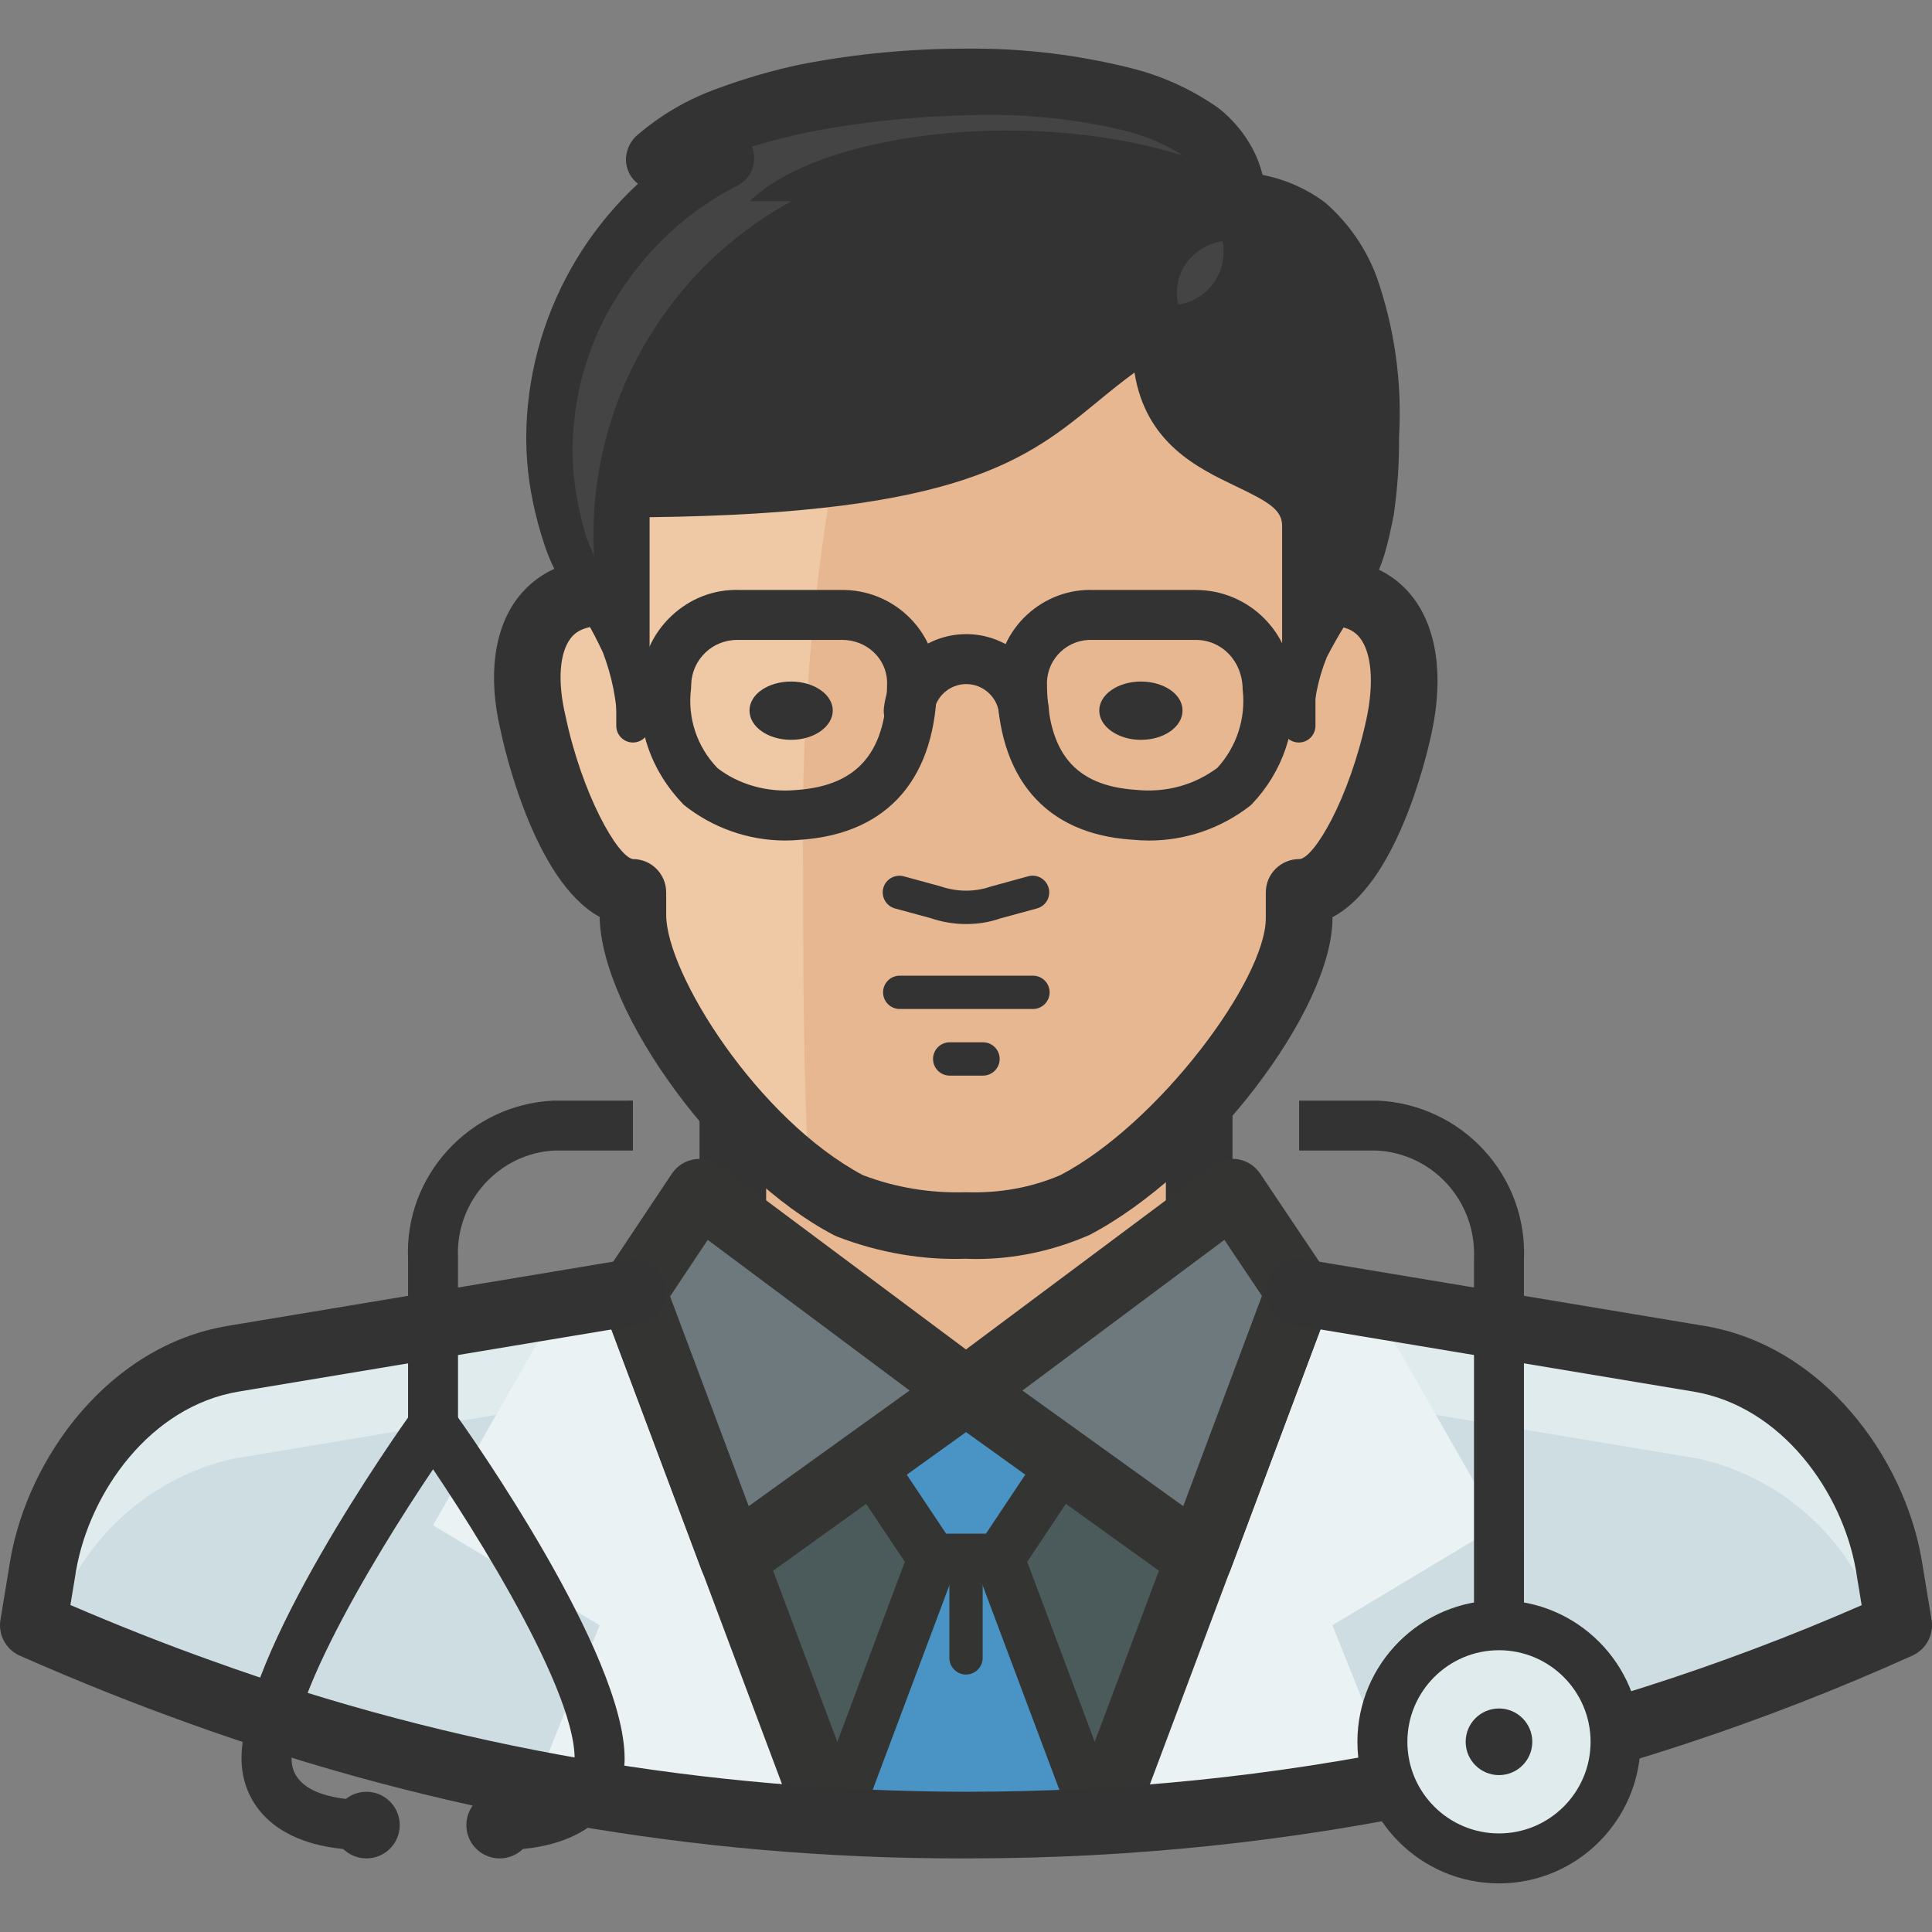 <?xml version="1.0" encoding="iso-8859-1"?>
<!-- Generator: Adobe Illustrator 19.0.0, SVG Export Plug-In . SVG Version: 6.00 Build 0)  -->
<svg version="1.1" id="Capa_1" xmlns="http://www.w3.org/2000/svg" xmlns:xlink="http://www.w3.org/1999/xlink" x="0px" y="0px"
	 viewBox="0 0 511.998 511.998" style="enable-background:new 0 0 511.998 511.998;" xml:space="preserve">
<rect x="0" y="0" width="511.998" height="511.998" fill="#808080" stroke="none"/>
<path style="fill:#E0EBEE;" d="M500.527,414.637c-4.149-23.835-22.775-49.964-50.317-54.554l-105.931-17.655H167.727L61.796,360.082
	c-27.542,4.59-46.168,30.72-50.317,54.554L8.83,430.703c157.21,70.621,337.134,70.621,494.345,0L500.527,414.637z"/>
<path style="fill:#CEDDE1;" d="M450.21,386.565L344.279,368.91H167.727L61.796,386.565c-23.34,5.323-41.878,23.013-48.287,46.08
	c154.5,68.061,330.487,68.061,484.988,0C492.088,409.578,473.55,391.888,450.21,386.565z"/>
<rect x="194.21" y="262.979" style="fill:#E6B790;" width="123.586" height="132.414"/>
<path style="fill:#333333;" d="M317.796,404.22H194.21c-4.873,0-8.828-3.946-8.828-8.828V262.979c0-4.873,3.955-8.828,8.828-8.828
	h123.586c4.882,0,8.828,3.955,8.828,8.828v132.414C326.623,400.265,322.678,404.22,317.796,404.22z M203.037,386.565h105.931
	V271.806H203.037V386.565z"/>
<g>
	<path style="fill:#EAF2F3;" d="M220.692,483.668l-52.966-141.241h-17.655l-35.31,61.793l44.138,26.483l-17.655,44.138
		C167.471,479.767,194.024,482.715,220.692,483.668z"/>
	<path style="fill:#EAF2F3;" d="M291.313,483.668l52.966-141.241h17.655l35.31,61.793l-44.138,26.483l17.655,44.138
		C344.535,479.767,317.981,482.715,291.313,483.668z"/>
</g>
<path style="fill:#EFC8A5;" d="M353.106,157.048v-17.655c0-61.793-26.483-97.103-97.103-97.103s-97.103,35.31-97.103,97.103v17.655
	c-16.949,0.441-22.069,15.713-17.655,34.516c3.266,15.625,13.594,44.932,26.483,44.932v16.772c0,20.303,28.072,50.759,57.291,66.207
	c9.949,3.866,20.586,5.667,31.25,5.297c9.719,0.38,19.403-1.43,28.337-5.297c29.131-15.272,59.674-45.021,59.674-65.324v-17.655
	c13.241,0,23.128-28.513,26.483-44.138C374.822,173.467,370.055,157.489,353.106,157.048z"/>
<path style="fill:#E6B790;" d="M353.106,157.048v-17.655c0-61.793-26.483-97.103-97.103-97.103
	c-4.687-0.097-9.375,0.079-14.036,0.53c-20.409,60.178-30.261,123.436-29.131,186.968c0,24.894,0,55.172,1.589,83.597
	c3.469,2.233,6.912,4.264,10.328,6.091c9.949,3.866,20.586,5.667,31.25,5.297c9.719,0.38,19.403-1.43,28.337-5.297
	c29.396-15.272,59.939-45.021,59.939-65.324v-17.655c13.241,0,23.128-28.513,26.483-44.138
	C374.822,173.467,370.055,157.489,353.106,157.048z"/>
<g>
	<path style="fill:#333333;" d="M273.746,267.392h-35.31c-2.436,0-4.414-1.977-4.414-4.414s1.977-4.414,4.414-4.414h35.31
		c2.436,0,4.414,1.977,4.414,4.414S276.183,267.392,273.746,267.392z"/>
	<path style="fill:#333333;" d="M256.065,244.882c-3.169,0-6.382-0.521-9.437-1.562l-9.446-2.569
		c-2.348-0.644-3.734-3.072-3.098-5.42c0.636-2.348,3.072-3.725,5.42-3.098l9.71,2.648c4.458,1.527,9.092,1.527,13.294,0.079
		l9.975-2.737c2.383-0.636,4.785,0.75,5.42,3.098c0.636,2.357-0.742,4.785-3.098,5.42l-9.719,2.648
		C262.253,244.388,259.181,244.882,256.065,244.882z"/>
	<path style="fill:#333333;" d="M260.505,285.048h-8.828c-2.436,0-4.414-1.977-4.414-4.414c0-2.436,1.977-4.414,4.414-4.414h8.828
		c2.436,0,4.414,1.977,4.414,4.414C264.919,283.07,262.941,285.048,260.505,285.048z"/>
	<path style="fill:#333333;" d="M258.73,333.644c-0.936,0-1.871-0.026-2.807-0.062c-11.282,0.388-22.969-1.571-34.092-5.879
		c-0.309-0.124-0.6-0.256-0.9-0.415c-29.917-15.634-61.546-58.721-62.023-84.295c-17.399-9.49-25.335-45.03-26.297-49.629
		c-3.346-14.239-1.704-26.739,4.652-34.993c2.472-3.196,6.506-6.877,12.818-8.81v-10.178c0-71.283,34.648-105.931,105.931-105.931
		s105.931,34.648,105.931,105.931v10.222c4.952,1.571,9.128,4.431,12.323,8.492c6.532,8.307,8.36,21.124,5.138,36.096
		c-1.58,7.353-9.437,39.971-26.289,48.87v0.212c0,24.408-33.103,67.593-64.397,84.003
		C278.937,331.543,268.785,333.644,258.73,333.644z M228.673,311.424c8.748,3.328,17.867,4.811,27.286,4.529
		c8.995,0.3,17.47-1.254,25.15-4.582c25.927-13.63,54.343-51.738,54.343-68.078v-6.797c0-4.873,3.946-8.828,8.828-8.828
		c3.884,0,13.303-15.96,17.849-37.164c2.03-9.463,1.377-17.496-1.748-21.478c-1.024-1.298-2.913-3.037-7.512-3.151
		c-4.785-0.124-8.598-4.043-8.598-8.828v-17.655c0-61.052-27.224-88.276-88.276-88.276s-88.276,27.224-88.276,88.276v17.655
		c0,4.785-3.814,8.695-8.598,8.828c-5.473,0.15-7.3,2.516-7.901,3.293c-2.966,3.849-3.496,11.467-1.395,20.383
		c4.396,21.01,13.886,37.553,17.92,38.118c4.873,0,8.801,3.955,8.801,8.828v5.914C176.554,258.062,200.866,296.612,228.673,311.424z
		"/>
</g>
<polygon style="fill:#4B5A5B;" points="256.003,368.91 194.21,413.048 220.692,474.841 291.313,474.841 317.796,413.048 "/>
<polygon style="fill:#4994C4;" points="247.175,413.048 264.83,413.048 291.313,483.668 220.692,483.668 "/>
<g>
	<path style="fill:#343433;" d="M291.313,490.289h-70.621c-2.172,0-4.211-1.068-5.438-2.851c-1.236-1.783-1.518-4.061-0.759-6.091
		l26.483-70.621c0.971-2.578,3.443-4.29,6.197-4.29h17.655c2.763,0,5.235,1.713,6.197,4.29l26.483,70.621
		c0.768,2.03,0.486,4.308-0.759,6.091C295.524,489.212,293.485,490.289,291.313,490.289z M230.244,477.048h51.518l-21.522-57.379
		h-8.474L230.244,477.048z"/>
	
		<rect x="242.275" y="404.172" transform="matrix(-0.351 0.936 -0.936 -0.351 815.997 260.18)" style="fill:#343433;" width="151.036" height="17.655"/>
	
		<rect x="185.368" y="337.645" transform="matrix(-0.936 0.351 -0.351 -0.936 521.061 731.664)" style="fill:#343433;" width="17.655" height="150.858"/>
	<path style="fill:#343433;" d="M256.003,443.768c-2.436,0-4.414-1.977-4.414-4.414v-26.306c0-2.436,1.977-4.414,4.414-4.414
		s4.414,1.977,4.414,4.414v26.306C260.417,441.79,258.448,443.768,256.003,443.768z"/>
</g>
<polygon style="fill:#4994C4;" points="247.175,413.048 229.52,386.565 256.003,368.91 282.486,386.565 264.83,413.048 "/>
<path style="fill:#343433;" d="M268.379,419.668h-24.744l-23.296-34.94l35.663-23.782l35.663,23.773L268.379,419.668z
	 M250.724,406.427h10.567l12.014-18.026l-17.302-11.538l-17.302,11.538L250.724,406.427z"/>
<polygon style="fill:#6D797D;" points="185.382,315.944 167.727,342.427 194.21,413.048 256.003,368.645 "/>
<path style="fill:#343433;" d="M194.21,421.875c-0.856,0-1.721-0.132-2.56-0.38c-2.631-0.803-4.74-2.772-5.703-5.341l-26.483-70.621
	c-0.998-2.666-0.653-5.641,0.918-7.998l17.655-26.483c1.342-2.022,3.46-3.39,5.844-3.805c2.401-0.415,4.838,0.177,6.78,1.624
	l70.621,52.701c2.251,1.686,3.575,4.343,3.549,7.159c-0.026,2.816-1.395,5.447-3.681,7.097l-61.793,44.403
	C197.847,421.301,196.037,421.875,194.21,421.875z M177.578,343.557l20.842,55.587l42.637-30.649l-53.504-39.918L177.578,343.557z"
	/>
<polygon style="fill:#6D797D;" points="326.623,315.944 344.279,342.25 317.796,413.048 256.003,368.645 "/>
<path style="fill:#343433;" d="M317.796,421.875c-1.827,0-3.628-0.565-5.155-1.66l-61.793-44.403
	c-2.286-1.651-3.655-4.273-3.681-7.097c-0.026-2.807,1.289-5.464,3.549-7.159l70.621-52.701c1.933-1.448,4.343-2.03,6.771-1.624
	c2.383,0.406,4.493,1.774,5.835,3.778l17.655,26.306c1.589,2.375,1.942,5.35,0.936,8.015l-26.483,70.797
	c-0.962,2.578-3.072,4.555-5.703,5.35C319.517,421.743,318.661,421.875,317.796,421.875z M270.948,368.504l42.628,30.641
	l20.851-55.729l-9.957-14.839L270.948,368.504z"/>
<g>
	<path style="fill:#333333;" d="M254.184,492.496c-69.8,0-138.505-12.05-204.217-35.84c-14.46-5.164-29.087-11.008-44.694-17.876
		c-3.69-1.624-5.809-5.535-5.155-9.507l2.648-16.057c4.661-26.774,25.927-56.558,57.574-61.837l105.931-17.655
		c4.838-0.874,9.357,2.454,10.161,7.256c0.803,4.802-2.445,9.357-7.256,10.152L63.244,368.786
		c-23.543,3.928-39.495,26.801-43.07,47.369l-1.518,9.19c12.888,5.535,25.141,10.364,37.279,14.698
		c64.371,23.296,131.628,34.666,200.042,34.79c82.035,0.035,162.11-16.525,237.383-49.443l-1.536-9.331
		c-3.566-20.48-19.509-43.352-43.061-47.281l-105.931-17.655c-4.811-0.803-8.06-5.35-7.256-10.152
		c0.803-4.811,5.341-8.13,10.152-7.256l105.931,17.655c31.665,5.288,52.921,35.063,57.565,61.758l2.657,16.137
		c0.653,3.937-1.43,7.839-5.076,9.481c-79.13,35.663-163.231,53.742-249.988,53.742
		C255.941,492.487,255.049,492.487,254.184,492.496z"/>
	<path style="fill:#333333;" d="M132.417,490.289v-13.241c5.967,0,19.862-1.077,19.862-11.034c0-19.968-30.967-67.716-42.902-84.427
		l10.778-7.689c4.643,6.497,45.374,64.318,45.374,92.125C165.52,477.745,156.825,490.289,132.417,490.289z"/>
	<path style="fill:#333333;" d="M97.106,490.289c-24.408,0-33.103-12.544-33.103-24.276c0-27.798,40.73-85.619,45.374-92.125
		l10.778,7.689c-11.935,16.719-42.902,64.468-42.902,84.427c0,9.958,13.895,11.034,19.862,11.034v13.25H97.106z"/>
	<path style="fill:#333333;" d="M403.865,430.703h-13.241v-97.103c0.68-15.263-10.937-28.01-25.909-28.698l-20.436,0.009v-13.241
		h20.745c22.563,1.033,39.848,19.977,38.833,42.231L403.865,430.703z"/>
	<path style="fill:#333333;" d="M121.382,386.565h-13.241v-52.966c-1.006-21.954,16.278-40.898,38.532-41.922l21.054-0.009v13.241
		h-20.745c-14.663,0.68-26.289,13.427-25.609,28.389L121.382,386.565z"/>
</g>
<path style="fill:#E0EBEE;" d="M428.141,461.599c0,17.064-13.833,30.897-30.897,30.897c-17.064,0-30.897-13.833-30.897-30.897
	c0-17.064,13.833-30.897,30.897-30.897C414.308,430.703,428.141,444.536,428.141,461.599z"/>
<g>
	<circle style="fill:#333333;" cx="397.244" cy="461.591" r="8.828"/>
	<path style="fill:#333333;" d="M397.244,499.117c-20.692,0-37.517-16.825-37.517-37.517c0-20.692,16.825-37.517,37.517-37.517
		c20.692,0,37.517,16.825,37.517,37.517C434.761,482.291,417.936,499.117,397.244,499.117z M397.244,437.324
		c-13.391,0-24.276,10.884-24.276,24.276c0,13.391,10.884,24.276,24.276,24.276c13.391,0,24.276-10.884,24.276-24.276
		C421.52,448.208,410.636,437.324,397.244,437.324z"/>
	<circle style="fill:#333333;" cx="97.106" cy="483.668" r="8.828"/>
	<circle style="fill:#333333;" cx="132.417" cy="483.668" r="8.828"/>
	<path style="fill:#333333;" d="M328.654,53.324c0-44.138-128.794-36.37-154.394-11.034h17.655
		c-37.12,18.847-54.908,61.987-41.843,101.517c4.59,13.506,17.655,22.069,17.655,48.552v-59.674
		c107.255-0.618,105.931-22.687,136.739-41.843c0,37.517,39.724,30.367,39.724,48.552v52.966c0-26.483,12.977-30.72,17.655-45.992
		C368.554,121.208,370.761,53.324,328.654,53.324z"/>
</g>
<path style="fill:#444444;" d="M174.259,42.289h17.655c-37.12,18.847-54.908,61.987-41.843,101.517
	c2.401,5.606,5.358,10.964,8.828,15.978c-7.751-42.734,12.738-85.636,50.847-106.461h-11.034
	c20.657-20.392,88.276-26.483,129.236-6.356C315.766,10.068,198.535,18.278,174.259,42.289z"/>
<path style="fill:#333333;" d="M344.19,196.772c-2.436,0-4.414-1.977-4.414-4.414v-52.966c0-4.255-3.496-6.347-12.067-10.443
	c-10.337-4.935-24.055-11.485-27.057-30.217c-3.522,2.569-6.7,5.164-9.799,7.715c-18.573,15.245-36.114,29.652-118.705,30.614
	v55.296c0,2.436-1.977,4.414-4.414,4.414c-2.436,0-4.414-1.977-4.414-4.414v-59.674c0-2.428,1.96-4.405,4.387-4.414
	c83.235-0.477,99.134-13.533,117.539-28.646c5.014-4.114,10.196-8.369,16.896-12.535c1.359-0.839,3.072-0.883,4.476-0.106
	c1.395,0.777,2.269,2.251,2.269,3.858c0,19.332,11.511,24.832,22.625,30.146c8.404,4.017,17.099,8.166,17.099,18.406v52.966
	C348.604,194.794,346.636,196.772,344.19,196.772z"/>
<path style="fill:#444444;" d="M323.975,63.917c1.571,7.645-3.354,15.104-10.999,16.675c-0.009,0-0.026,0.009-0.035,0.009h-0.706
	c-0.892-3.796-0.088-7.795,2.207-10.946C316.737,66.556,320.162,64.49,323.975,63.917z"/>
<g>
	<path style="fill:#333333;" d="M340.13,192.358c-0.344-7.309,0.706-14.618,3.09-21.539c2.71-6.444,6.02-12.623,9.887-18.45
		c1.412-2.542,2.454-5.279,3.09-8.121c0.706-3.001,1.236-6.179,1.677-9.357c0.856-6.435,1.262-12.924,1.236-19.421
		c0.362-12.597-1.677-25.15-6.003-36.988c-2.233-5.041-5.544-9.534-9.71-13.153c-4.264-2.825-9.269-4.334-14.389-4.326h-0.618
		c-4.043-0.238-7.168-3.637-7.062-7.68c0-8.828-11.299-15.801-24.011-18.891c-13.365-3.098-27.074-4.405-40.783-3.884
		c-13.78,0.265-27.507,1.677-41.048,4.237c-6.63,1.315-13.171,3.019-19.597,5.12c-5.685,1.818-11.008,4.626-15.713,8.298
		l-5.914-14.301h17.655c4.44,0.044,7.989,3.681,7.945,8.121l0,0l0,0c-0.026,3.019-1.73,5.773-4.414,7.15
		c-11.714,5.967-21.778,14.733-29.308,25.512c-7.742,10.77-12.544,23.358-13.948,36.546c-0.75,6.585-0.574,13.241,0.53,19.774
		c0.547,3.302,1.289,6.577,2.207,9.799c0.9,3.09,2.172,6.056,3.796,8.828c3.946,6.338,7.256,13.056,9.887,20.039
		c2.375,7.353,3.452,15.06,3.178,22.775c0,2.242-1.818,4.061-4.061,4.061c-2.225-0.044-4.017-1.836-4.061-4.061
		c-0.185-6.674-1.492-13.277-3.884-19.509c-2.869-6.197-6.329-12.111-10.328-17.655c-2.145-3.363-3.866-6.983-5.12-10.77
		c-1.254-3.734-2.286-7.53-3.09-11.388c-1.589-7.539-2.119-15.263-1.589-22.952c2.18-31.726,20.524-60.098,48.552-75.123
		l3.708,15.36h-17.655c-4.537,0.097-8.289-3.496-8.386-8.033l0,0l0,0c0.009-2.313,0.927-4.537,2.56-6.179
		c6.347-5.561,13.683-9.878,21.628-12.712c7.106-2.639,14.389-4.758,21.804-6.356c14.539-2.834,29.325-4.255,44.138-4.237
		c15.157-0.177,30.261,1.668,44.932,5.473c7.945,2.119,15.448,5.65,22.157,10.417c3.628,2.895,6.638,6.497,8.828,10.593
		c2.304,4.29,3.513,9.075,3.531,13.948l-7.768-7.68c8.474,0.141,16.693,2.957,23.481,8.033c6.082,5.279,10.752,11.979,13.594,19.509
		c4.802,13.647,6.841,28.107,6.003,42.549c0.062,6.938-0.415,13.877-1.412,20.745c-0.706,3.531-1.412,6.974-2.472,10.505
		c-1.139,3.743-2.807,7.309-4.943,10.593c-3.893,5.235-7.345,10.787-10.328,16.596c-2.339,5.782-3.566,11.953-3.619,18.185
		c-0.318,2.216-2.375,3.761-4.59,3.443c-1.774-0.282-3.16-1.668-3.443-3.443H340.13z"/>
	<path style="fill:#333333;" d="M208.069,222.743c-9.631,0-19.059-3.266-26.801-9.401c-8.881-9.101-12.756-20.736-11.282-32.494
		c0.15-6.603,2.966-12.906,7.91-17.576c4.943-4.67,11.343-7.177,18.185-6.93h26.739c13.533-0.238,25.044,10.337,25.503,24.055
		c0,25.591-12.774,40.474-35.981,42.134C210.911,222.672,209.49,222.743,208.069,222.743z M195.498,169.574
		c-3.284,0-6.241,1.174-8.51,3.319c-2.366,2.233-3.716,5.261-3.814,8.51c0,0.212-0.018,0.883-0.044,1.095
		c-0.971,7.759,1.58,15.439,7.018,21.054c5.517,4.308,13.233,6.577,21.063,5.791c16.349-1.174,23.879-10.293,23.879-28.725
		c-0.212-6.206-5.5-11.096-12.032-11.043c-0.071,0-0.609,0.009-0.68,0.009h-26.483C195.754,169.574,195.631,169.574,195.498,169.574
		z"/>
	<path style="fill:#333333;" d="M304.484,222.751c-1.527,0-3.063-0.079-4.599-0.238c-22.925-1.536-35.681-16.419-35.681-41.896
		c0-0.203,0.009-0.406,0.026-0.609c0.362-6.718,3.169-12.685,7.936-17.09c4.873-4.493,11.255-6.859,17.814-6.568h26.933
		c14.115,0,25.591,11.485,25.591,25.6c1.315,10.92-2.551,22.51-10.646,31.047c-0.23,0.247-0.494,0.477-0.759,0.689
		C323.41,219.6,314.097,222.751,304.484,222.751z M277.454,180.679c0.018,18.714,7.283,27.551,23.57,28.637
		c7.936,0.821,15.448-1.262,21.583-5.826c5.155-5.641,7.592-13.18,6.709-20.78c-0.044-7.583-5.588-13.127-12.394-13.127h-27.189
		c-3.257-0.15-6.294,0.962-8.563,3.054C278.893,174.738,277.586,177.589,277.454,180.679L277.454,180.679z"/>
	<path style="fill:#333333;" d="M240.828,195.006c-0.238,0-0.477-0.009-0.724-0.035c-3.637-0.388-6.259-3.655-5.87-7.292
		c1.298-12.041,12.103-20.798,24.205-19.5c10.196,1.103,18.406,9.304,19.509,19.5c0.388,3.637-2.242,6.903-5.879,7.292
		c-3.584,0.388-6.894-2.233-7.292-5.87c-0.441-4.052-3.699-7.318-7.759-7.759c-4.758-0.53-9.11,2.957-9.622,7.759
		C247.034,192.49,244.165,195.006,240.828,195.006z"/>
	<path style="fill:#333333;" d="M209.658,180.617c6.091,0,11.034,3.443,11.034,7.68s-4.943,7.768-11.034,7.768
		c-6.091,0-11.034-3.443-11.034-7.768S203.567,180.617,209.658,180.617"/>
	<path style="fill:#333333;" d="M302.348,180.617c-6.091,0-11.034,3.443-11.034,7.68s4.943,7.768,11.034,7.768
		c6.091,0,11.034-3.443,11.034-7.768S308.439,180.617,302.348,180.617"/>
</g>
<g>
</g>
<g>
</g>
<g>
</g>
<g>
</g>
<g>
</g>
<g>
</g>
<g>
</g>
<g>
</g>
<g>
</g>
<g>
</g>
<g>
</g>
<g>
</g>
<g>
</g>
<g>
</g>
<g>
</g>
</svg>
